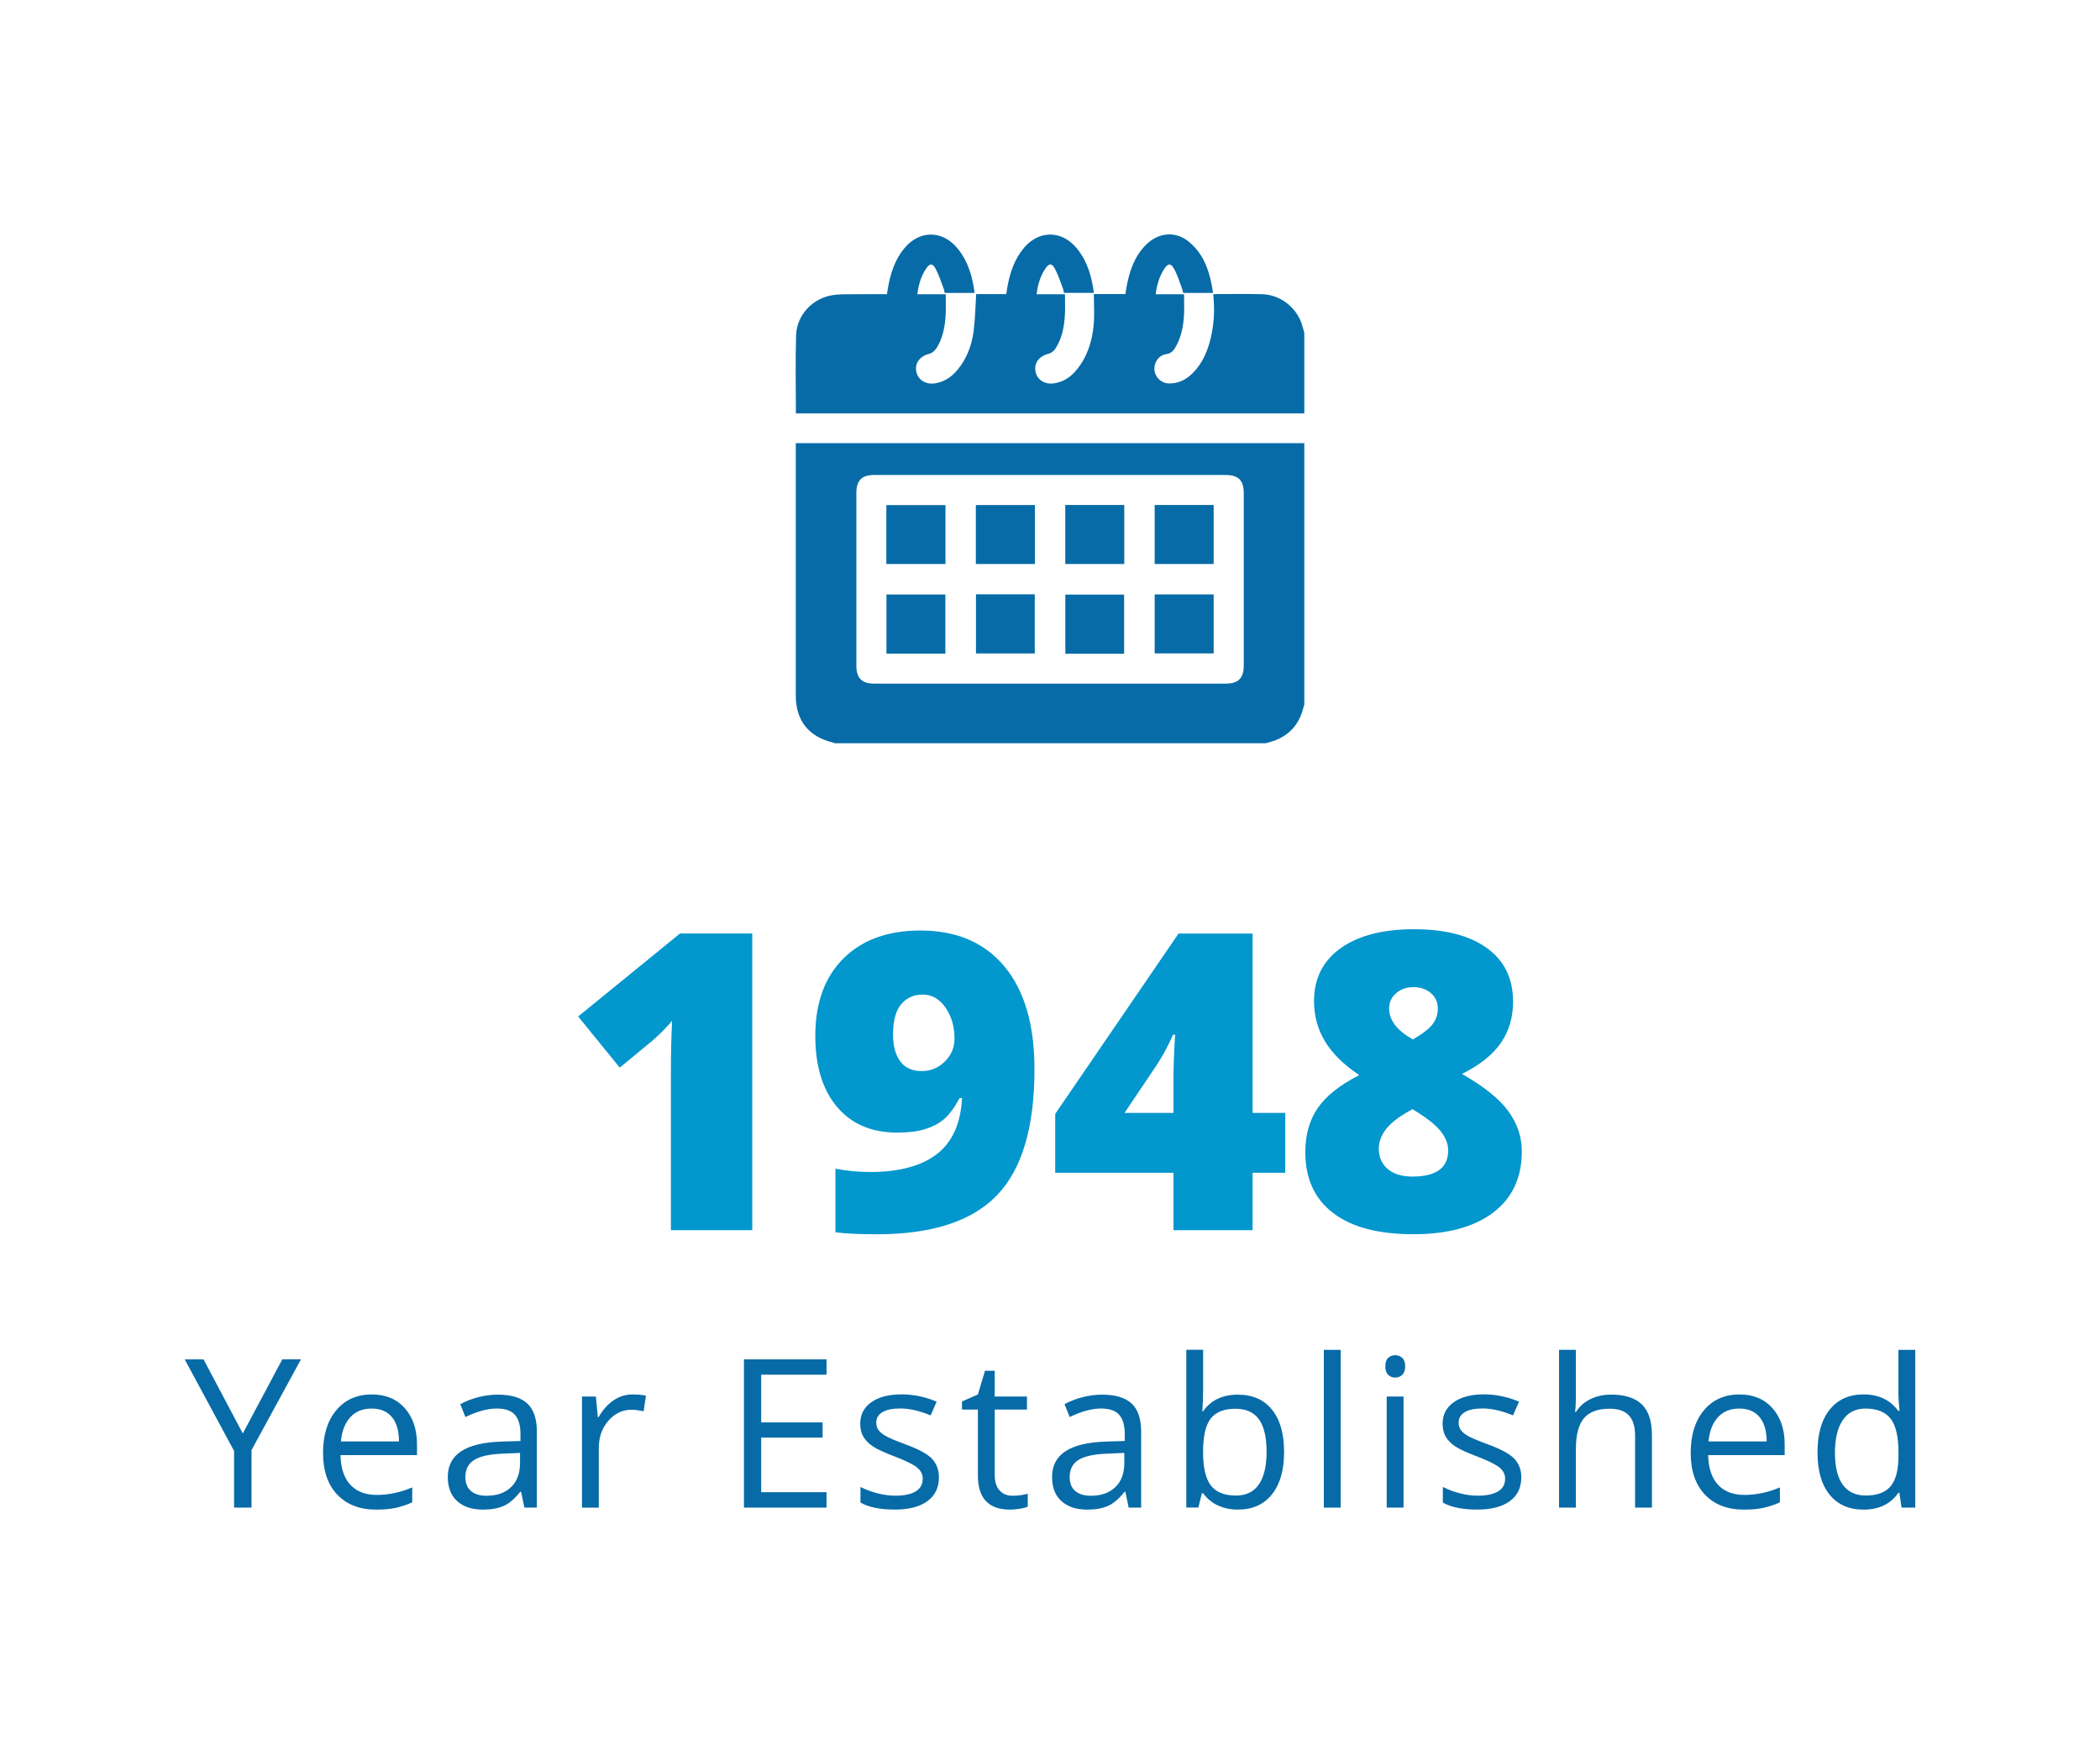 <?xml version="1.0" encoding="UTF-8"?> <!-- Generator: Adobe Illustrator 24.0.2, SVG Export Plug-In . SVG Version: 6.00 Build 0) --> <svg xmlns="http://www.w3.org/2000/svg" xmlns:xlink="http://www.w3.org/1999/xlink" version="1.1" id="Layer_1" x="0px" y="0px" viewBox="0 0 522.67 435.56" style="enable-background:new 0 0 522.67 435.56;" xml:space="preserve"> <style type="text/css"> .st0{fill:#076BA7;} .st1{fill:#0B6CA8;} .st2{fill:#0297CD;} </style> <g> <path class="st0" d="M2812.94,428.05c0-3.85,0-9.71,0-13.56c0-3.26,0.94-6.14,4.7-6.2c3.76-0.07,4.86,2.71,4.87,6.02 c0.01,8.18-0.05,16.36,0.04,24.54c0.05,4-1.72,6.33-5.72,6.38c-8.66,0.12-17.33,0.12-25.99-0.04c-3.07-0.06-5.43-1.48-5.27-5.11 c0.17-3.72,2.73-4.45,5.79-4.46c3.89-0.01,8.44,0.04,13.77,0.04c-1.76-2.38-3.25-3.85-4.37-4.99 c-6.32-6.41-12.71-12.74-19.07-19.11c-2.49-2.49-4.59-5.4-1.23-8.37c3.01-2.65,5.97-1.15,8.55,1.5c6.06,6.2,12.23,12.3,18.38,18.41 c1.24,1.23,2.59,2.34,3.89,3.5C2812.35,427.65,2812.94,428.05,2812.94,428.05z"></path> <path class="st0" d="M2729.57,435.87c3.85,0,9.71,0,13.56,0c3.26,0,6.14,0.94,6.2,4.7c0.07,3.76-2.71,4.86-6.02,4.87 c-8.18,0.01-16.36-0.05-24.54,0.04c-4,0.05-6.33-1.72-6.38-5.72c-0.12-8.66-0.12-17.33,0.04-25.99c0.06-3.07,1.48-5.43,5.11-5.27 c3.72,0.17,4.45,2.73,4.46,5.79c0.01,3.89-0.04,8.44-0.04,13.77c2.38-1.76,3.85-3.25,4.99-4.37c6.41-6.32,12.74-12.71,19.11-19.07 c2.49-2.49,5.4-4.59,8.37-1.23c2.65,3.01,1.15,5.97-1.5,8.55c-6.2,6.06-12.3,12.23-18.41,18.38c-1.23,1.24-2.34,2.59-3.5,3.89 C2729.97,435.29,2729.57,435.87,2729.57,435.87z"></path> <path class="st0" d="M2805.28,347.74c-3.85,0-9.71,0-13.56,0c-3.26,0-6.14-0.94-6.2-4.7c-0.07-3.76,2.71-4.86,6.02-4.87 c8.18-0.01,16.36,0.05,24.54-0.04c4-0.05,6.33,1.72,6.38,5.72c0.12,8.66,0.12,17.33-0.04,25.99c-0.06,3.07-1.48,5.43-5.11,5.27 c-3.72-0.17-4.45-2.73-4.46-5.79c-0.01-3.89,0.04-8.44,0.04-13.77c-2.38,1.76-3.85,3.25-4.99,4.37 c-6.41,6.32-12.74,12.71-19.11,19.07c-2.49,2.49-5.4,4.59-8.37,1.23c-2.65-3.01-1.15-5.97,1.5-8.55 c6.2-6.06,12.3-12.23,18.41-18.38c1.23-1.24,2.34-2.59,3.5-3.89C2804.88,348.32,2805.28,347.74,2805.28,347.74z"></path> <path class="st0" d="M2721.91,355.56c0,3.85,0,9.71,0,13.56c0,3.26-0.94,6.14-4.7,6.2c-3.76,0.07-4.86-2.71-4.87-6.02 c-0.01-8.18,0.05-16.36-0.04-24.54c-0.05-4,1.72-6.33,5.72-6.38c8.66-0.12,17.33-0.12,25.99,0.04c3.06,0.06,5.43,1.48,5.27,5.11 c-0.17,3.72-2.73,4.45-5.79,4.46c-3.89,0.01-8.44-0.04-13.77-0.04c1.76,2.38,3.25,3.85,4.37,4.99 c6.32,6.41,12.71,12.74,19.07,19.11c2.49,2.49,4.59,5.4,1.23,8.37c-3.01,2.65-5.97,1.15-8.55-1.5c-6.06-6.2-12.23-12.3-18.38-18.41 c-1.24-1.23-2.59-2.34-3.89-3.5C2722.5,355.95,2721.91,355.56,2721.91,355.56z"></path> </g> <g> <path class="st1" d="M2175.3,440.3c0.22-0.92,0.39-1.85,0.66-2.75c2.49-8.42,7.79-13.82,16.63-15.37c0.25-0.04,0.51-0.08,1.12-0.18 c-3.52-0.66-6.18-2.15-8.09-4.82c-1.93-2.7-2.63-5.7-2.03-8.99c1.05-5.81,6.17-9.78,12.29-9.52c5.55,0.24,10.3,4.86,10.85,10.59 c0.45,4.67-2.12,11.12-10.01,12.71c1.36,0.3,2.73,0.53,4.05,0.92c8.02,2.41,13.74,9.98,13.81,18.22c0.02,2.66-1.57,4.34-4.25,4.34 c-10.58,0.02-21.16,0-31.73,0.02c-1.57,0-2.63-0.67-3.29-2.06C2175.3,442.38,2175.3,441.34,2175.3,440.3z"></path> <path class="st1" d="M2203.91,312.33c1.67,1.47,3.37,2.91,5,4.43c1.42,1.33,2.77,2.74,4.14,4.13c1.87,1.89,2.01,4.23,0.38,5.88 c-1.63,1.65-3.94,1.52-5.88-0.33c-0.18-0.17-0.38-0.34-0.7-0.64c-0.04,0.51-0.09,0.87-0.09,1.23c-0.01,4.03,0,8.06-0.01,12.09 c0,2.64-1.58,4.41-3.9,4.41c-2.32,0-3.9-1.78-3.9-4.41c-0.01-4.37,0-8.73,0-13.37c-0.54,0.48-0.89,0.82-1.26,1.14 c-1.67,1.42-3.93,1.37-5.41-0.12c-1.47-1.49-1.56-3.83-0.05-5.4c2.61-2.71,5.3-5.36,7.99-7.99c0.44-0.44,1.06-0.7,1.59-1.05 C2202.52,312.33,2203.22,312.33,2203.91,312.33z"></path> <path class="st1" d="M2242.93,312.33c1.61,1.41,3.26,2.79,4.82,4.25c1.49,1.39,2.9,2.86,4.33,4.31c1.87,1.89,2.01,4.23,0.38,5.88 c-1.63,1.65-3.94,1.52-5.88-0.33c-0.18-0.17-0.38-0.34-0.7-0.64c-0.04,0.51-0.09,0.87-0.09,1.23c-0.01,4.03,0,8.06-0.01,12.09 c-0.01,2.64-1.58,4.41-3.9,4.42c-2.32,0-3.9-1.78-3.9-4.41c-0.01-4.37,0-8.73,0-13.37c-0.54,0.48-0.89,0.82-1.26,1.14 c-1.67,1.42-3.93,1.37-5.41-0.12c-1.47-1.49-1.56-3.83-0.05-5.4c2.61-2.71,5.3-5.36,7.99-7.99c0.44-0.44,1.06-0.7,1.59-1.05 C2241.54,312.33,2242.23,312.33,2242.93,312.33z"></path> <path class="st1" d="M2281.94,312.33c1.61,1.41,3.26,2.79,4.82,4.25c1.49,1.39,2.9,2.86,4.33,4.31c1.87,1.89,2.01,4.23,0.38,5.88 c-1.63,1.65-3.94,1.52-5.88-0.33c-0.18-0.17-0.38-0.34-0.7-0.64c-0.04,0.51-0.09,0.87-0.09,1.23c-0.01,4.03,0,8.06-0.01,12.09 c-0.01,2.64-1.58,4.41-3.9,4.42c-2.32,0-3.9-1.78-3.9-4.41c-0.01-4.37,0-8.73,0-13.37c-0.54,0.48-0.89,0.82-1.26,1.14 c-1.67,1.42-3.93,1.37-5.41-0.12c-1.47-1.49-1.56-3.83-0.05-5.4c2.61-2.71,5.3-5.36,7.99-7.99c0.44-0.44,1.06-0.7,1.59-1.05 C2280.55,312.33,2281.25,312.33,2281.94,312.33z"></path> <path class="st1" d="M2260.03,375.22c-8.27-1.69-10.86-8.29-10.27-13.01c0.79-6.21,5.86-10.52,12.11-10.36 c5.78,0.15,10.66,4.79,11.19,10.66c0.55,6.08-3.61,11.35-10.2,12.65c1.21,0.24,2.18,0.4,3.14,0.63c7.49,1.78,13.46,8.33,14.6,15.91 c0.13,0.88-0.34,1.09-0.93,1.42c-6.98,3.95-10.54,9.93-10.44,17.98c0.03,2.77,0.83,5.38,2.06,7.85c0.19,0.38,0.38,0.76,0.47,0.95 c-2.26,2.56-4.42,5-6.47,7.32c-2.05-2.32-4.21-4.77-6.41-7.26c7.2-12.07-1.06-28.28-16.55-29.17c0.88-4.27,2.96-7.79,6.18-10.66 C2251.72,377.26,2255.52,375.74,2260.03,375.22z"></path> <path class="st1" d="M2224.94,419.9c-2.25,2.55-4.42,5-6.46,7.31c-2.05-2.32-4.21-4.77-6.25-7.08c0.7-2.33,1.7-4.68,2.08-7.11 c1.25-8.15-2.81-16.01-10.11-19.83c-0.98-0.51-1.1-1.02-0.9-2.02c1.66-8.3,7.79-14.29,16.14-15.71c0.42-0.07,0.84-0.16,1.53-0.3 c-3.33-0.6-5.91-2.02-7.83-4.52c-1.94-2.52-2.79-5.39-2.36-8.53c0.83-6.09,5.76-10.34,11.79-10.27 c5.91,0.06,10.78,4.53,11.47,10.51c0.69,6.04-3.24,11.09-10.24,12.88c5.43,0.61,9.85,2.76,13.3,6.74c2.2,2.53,3.67,5.43,4.34,8.83 c-7.3,0.53-13,3.71-16.57,10.1C2221.31,407.26,2221.6,413.73,2224.94,419.9z"></path> <path class="st1" d="M2290.56,421.94c1.66,0.45,3.54,0.81,5.31,1.48c7.42,2.82,12.51,10.01,12.6,17.64c0.03,2.73-1.56,4.4-4.32,4.4 c-10.23,0.02-20.45,0.02-30.68,0c-2.73-0.01-4.3-1.69-4.27-4.45c0.12-9.09,7.17-17.24,16.16-18.68c0.55-0.09,1.1-0.19,1.96-0.35 c-3.37-0.61-5.95-2.02-7.87-4.52c-1.94-2.52-2.79-5.39-2.36-8.53c0.83-6.15,5.8-10.38,11.91-10.27c5.83,0.1,10.68,4.56,11.34,10.49 C2300.87,413.79,2298.34,420.36,2290.56,421.94z"></path> <path class="st1" d="M2240.51,421.99c-6.67-1.31-10.84-6.6-10.29-12.68c0.55-6.05,5.64-10.68,11.73-10.65 c6.03,0.02,11.04,4.63,11.6,10.65c0.56,6.07-3.62,11.38-10.22,12.67c1.27,0.25,2.29,0.41,3.28,0.65 c8.44,2.04,14.72,9.92,14.77,18.53c0.01,2.58-1.57,4.3-4.16,4.3c-10.23,0.03-20.46,0.03-30.69,0c-2.58-0.01-4.17-1.72-4.16-4.3 c0.05-9.14,7.12-17.37,16.17-18.82C2239.1,422.25,2239.65,422.14,2240.51,421.99z"></path> </g> <g> <path class="st0" d="M314.99,184.96c-35.76,0-71.52,0-107.29,0c-0.11-0.06-0.21-0.14-0.33-0.17c-6.11-1.45-9.31-5.47-9.31-11.73 c0-20.43,0-40.86,0-61.3c0-0.47,0-0.95,0-1.48c42.31,0,84.44,0,126.57,0c0,21.68,0,43.35,0,65.03c-0.09,0.31-0.19,0.62-0.27,0.94 c-1.01,3.96-3.41,6.68-7.25,8.09C316.42,184.6,315.7,184.76,314.99,184.96z M261.31,118.19c-14.58,0-29.17,0-43.75,0 c-3.06,0-4.42,1.37-4.42,4.46c0,14.34,0,28.68,0,43.02c0,3.08,1.37,4.45,4.43,4.45c29.17,0,58.33,0,87.5,0 c3.15,0,4.49-1.35,4.49-4.52c0-14.3,0-28.59,0-42.89c0-3.17-1.34-4.51-4.49-4.51C290.48,118.19,275.89,118.19,261.31,118.19z"></path> <path class="st0" d="M324.63,82.84c0,6.68,0,13.35,0,20.03c-42.17,0-84.33,0-126.54,0c0-6.6-0.15-13.03,0.05-19.44 c0.16-5.02,4.08-9.2,9.07-9.98c1.94-0.3,3.94-0.21,5.91-0.23c2.54-0.03,5.09-0.01,7.63-0.01c0.11-0.7,0.2-1.27,0.3-1.83 c0.63-3.49,1.72-6.79,4.01-9.57c3.77-4.58,9.49-4.58,13.26,0c2.63,3.2,3.71,7,4.25,11.08c-2.52,0-4.96,0-7.45,0 c-0.08-0.38-0.12-0.71-0.23-1.01c-0.65-1.68-1.18-3.42-2.02-4.99c-0.78-1.45-1.48-1.38-2.41,0.02c-1.25,1.88-1.85,3.98-2.15,6.32 c2.31,0,4.53,0,7.07,0c0,1.78,0.08,3.46-0.02,5.12c-0.16,2.9-0.68,5.74-2.25,8.25c-0.38,0.6-1.06,1.24-1.71,1.4 c-2.35,0.57-3.74,2.26-3.36,4.38c0.37,2.11,2.31,3.38,4.65,3.02c2.27-0.35,4.06-1.52,5.52-3.24c2.36-2.79,3.63-6.1,4.1-9.65 c0.4-3.03,0.44-6.11,0.65-9.32c2.34,0,4.92,0,7.48,0c0.11-0.7,0.2-1.27,0.3-1.83c0.64-3.53,1.75-6.87,4.1-9.66 c3.74-4.45,9.38-4.44,13.1,0.02c2.68,3.21,3.77,7.05,4.32,11.16c-2.52,0-4.97,0-7.45,0c-0.08-0.38-0.11-0.72-0.23-1.02 c-0.65-1.68-1.18-3.42-2.03-4.99c-0.76-1.42-1.44-1.37-2.34-0.06c-1.31,1.89-1.9,4.04-2.22,6.42c2.33,0,4.54,0,7.07,0 c0,1.78,0.08,3.46-0.02,5.13c-0.17,2.94-0.69,5.82-2.33,8.35c-0.36,0.56-1.02,1.15-1.65,1.29c-2.29,0.55-3.67,2.18-3.37,4.27 c0.3,2.12,2.21,3.45,4.55,3.14c2.32-0.31,4.16-1.5,5.63-3.27c2.75-3.28,3.96-7.2,4.34-11.36c0.22-2.47,0.04-4.98,0.04-7.61 c2.71,0,5.28,0,7.85,0c0.11-0.7,0.19-1.27,0.3-1.84c0.71-3.82,1.91-7.43,4.7-10.29c3.15-3.23,7.46-3.63,10.79-0.89 c3.98,3.26,5.29,7.84,6.04,12.74c-2.56,0-4.98,0-7.45,0c-0.09-0.35-0.13-0.68-0.25-0.98c-0.61-1.61-1.1-3.28-1.89-4.79 c-0.92-1.74-1.63-1.7-2.67-0.06c-1.16,1.84-1.74,3.87-2.03,6.17c2.32,0,4.56,0,7.06,0c0,1.87,0.09,3.6-0.02,5.31 c-0.17,2.77-0.71,5.47-2.14,7.91c-0.51,0.87-1.1,1.5-2.25,1.67c-1.9,0.27-3.13,2.07-2.95,3.96c0.17,1.87,1.73,3.33,3.66,3.34 c2.26,0.02,4.15-0.91,5.75-2.47c2.57-2.51,3.87-5.69,4.65-9.11c0.79-3.47,0.96-6.99,0.55-10.57c0.23-0.04,0.38-0.09,0.54-0.09 c3.87,0,7.75-0.07,11.62,0.03c4.35,0.11,8.29,3.04,9.8,7.14C324.18,81.17,324.39,82.01,324.63,82.84z"></path> <path class="st0" d="M220.6,140.35c0-4.89,0-9.74,0-14.66c4.91,0,9.78,0,14.72,0c0,4.87,0,9.71,0,14.66 C230.48,140.35,225.61,140.35,220.6,140.35z"></path> <path class="st0" d="M257.58,125.68c0,4.91,0,9.75,0,14.68c-4.88,0-9.75,0-14.7,0c0-4.87,0-9.74,0-14.68 C247.76,125.68,252.6,125.68,257.58,125.68z"></path> <path class="st0" d="M265.14,125.67c4.93,0,9.77,0,14.68,0c0,4.9,0,9.74,0,14.68c-4.85,0-9.72,0-14.68,0 C265.14,135.51,265.14,130.64,265.14,125.67z"></path> <path class="st0" d="M287.39,125.67c4.93,0,9.77,0,14.68,0c0,4.9,0,9.74,0,14.68c-4.85,0-9.72,0-14.68,0 C287.39,135.51,287.39,130.64,287.39,125.67z"></path> <path class="st0" d="M235.29,162.65c-4.91,0-9.75,0-14.66,0c0-4.92,0-9.79,0-14.72c4.89,0,9.73,0,14.66,0 C235.29,152.79,235.29,157.66,235.29,162.65z"></path> <path class="st0" d="M242.91,147.89c4.92,0,9.73,0,14.63,0c0,4.9,0,9.77,0,14.72c-4.85,0-9.72,0-14.63,0 C242.91,157.7,242.91,152.8,242.91,147.89z"></path> <path class="st0" d="M279.78,162.68c-4.92,0-9.73,0-14.63,0c0-4.9,0-9.77,0-14.72c4.85,0,9.72,0,14.63,0 C279.78,152.87,279.78,157.77,279.78,162.68z"></path> <path class="st0" d="M287.39,147.92c4.93,0,9.78,0,14.68,0c0,4.9,0,9.74,0,14.68c-4.85,0-9.72,0-14.68,0 C287.39,157.76,287.39,152.89,287.39,147.92z"></path> </g> <g> <path class="st2" d="M187.23,306.13h-20.25v-39.09c0-4.75,0.1-9.09,0.3-13.03c-1.25,1.51-2.79,3.1-4.65,4.75l-8.38,6.92 l-10.35-12.73l25.35-20.65h17.98V306.13z"></path> <path class="st2" d="M257.47,266.09c0,14.44-3.11,24.9-9.34,31.36c-6.23,6.46-16.19,9.7-29.9,9.7c-4.51,0-7.95-0.17-10.3-0.5 v-15.81c2.9,0.54,5.79,0.81,8.69,0.81c7.14,0,12.64-1.47,16.51-4.42c3.87-2.95,5.98-7.6,6.31-13.96h-0.61 c-1.31,2.42-2.61,4.17-3.89,5.25c-1.28,1.08-2.85,1.9-4.7,2.47c-1.85,0.57-4.16,0.86-6.92,0.86c-6.4,0-11.4-2.14-15-6.41 c-3.6-4.27-5.4-10.17-5.4-17.67c0-8.18,2.33-14.59,6.99-19.24c4.66-4.65,11.05-6.97,19.16-6.97c9.02,0,16.01,3,20.96,8.99 C255,246.53,257.47,255.05,257.47,266.09z M229.65,247.5c-2.19,0-3.96,0.79-5.33,2.37c-1.36,1.58-2.05,4.12-2.05,7.63 c0,2.76,0.59,4.96,1.77,6.59c1.18,1.63,2.98,2.45,5.4,2.45c2.19,0,4.09-0.79,5.71-2.37c1.62-1.58,2.42-3.48,2.42-5.71 c0-3-0.75-5.57-2.25-7.73C233.83,248.58,231.94,247.5,229.65,247.5z"></path> <path class="st2" d="M319.89,291.84h-8.13v14.29h-19.69v-14.29h-29.44V277.2l30.7-44.89h18.43v44.64h8.13V291.84z M292.06,276.94 v-8.58c0-1.62,0.06-3.8,0.18-6.54c0.12-2.74,0.21-4.18,0.28-4.32h-0.56c-1.15,2.59-2.44,5.02-3.89,7.27l-8.18,12.17H292.06z"></path> <path class="st2" d="M351.95,231.24c7.78,0,13.83,1.57,18.15,4.7c4.33,3.13,6.49,7.57,6.49,13.33c0,3.91-1.02,7.33-3.05,10.28 c-2.04,2.95-5.26,5.51-9.67,7.7c5.45,3.1,9.3,6.19,11.54,9.27c2.24,3.08,3.36,6.41,3.36,9.97c0,6.56-2.37,11.65-7.12,15.25 c-4.75,3.6-11.38,5.4-19.9,5.4c-8.69,0-15.33-1.76-19.95-5.28c-4.61-3.52-6.92-8.58-6.92-15.17c0-4.27,1.03-7.92,3.08-10.93 c2.05-3.01,5.5-5.75,10.35-8.21c-3.91-2.63-6.76-5.44-8.56-8.46c-1.8-3.01-2.7-6.32-2.7-9.92c0-5.66,2.2-10.06,6.62-13.21 C338.08,232.82,344.18,231.24,351.95,231.24z M343.17,285.88c0,2.09,0.74,3.76,2.22,5.02c1.48,1.26,3.53,1.89,6.16,1.89 c5.92,0,8.89-2.17,8.89-6.51c0-1.65-0.65-3.27-1.94-4.87c-1.3-1.6-3.61-3.39-6.94-5.38c-3,1.58-5.14,3.17-6.44,4.77 C343.81,282.41,343.17,284.1,343.17,285.88z M351.85,245.64c-1.72,0-3.17,0.5-4.34,1.49c-1.18,0.99-1.77,2.28-1.77,3.86 c0,2.9,1.97,5.45,5.91,7.68c2.39-1.38,4.02-2.64,4.9-3.79c0.88-1.14,1.31-2.44,1.31-3.89c0-1.62-0.59-2.91-1.77-3.89 C354.91,246.12,353.5,245.64,351.85,245.64z"></path> </g> <g> <path class="st2" d="M2111.36,566.66h-20.25v-39.09c0-4.75,0.1-9.09,0.3-13.03c-1.25,1.51-2.79,3.1-4.65,4.75l-8.38,6.92 l-10.35-12.73l25.35-20.65h17.98V566.66z"></path> <path class="st2" d="M2149.54,551.56l0.71,1.16c-3.27,12.83-6.23,22.27-8.89,28.33h-14.09c0.98-4.65,1.96-9.86,2.95-15.63 c0.99-5.77,1.67-10.39,2.04-13.86H2149.54z"></path> <path class="st2" d="M2189.89,518.28c4.24,0,8.07,0.98,11.49,2.95c3.42,1.97,6.08,4.76,7.98,8.36c1.9,3.6,2.85,7.76,2.85,12.47 c0,8.25-2.48,14.58-7.45,18.99c-4.97,4.41-12.48,6.62-22.55,6.62c-8.62,0-15.65-1.33-21.11-3.99v-16.36 c2.93,1.35,6.24,2.46,9.92,3.33c3.69,0.88,6.86,1.31,9.52,1.31c3.7,0,6.55-0.78,8.53-2.35c1.99-1.57,2.98-3.88,2.98-6.94 c0-2.83-1.01-5.03-3.03-6.62c-2.02-1.58-5.08-2.37-9.19-2.37c-3.13,0-6.51,0.59-10.15,1.77l-7.32-3.64l2.78-38.98h42.12v16.61 h-25.15l-0.91,9.75c2.63-0.5,4.49-0.78,5.6-0.83S2188.95,518.28,2189.89,518.28z"></path> <path class="st2" d="M2273.92,529.85c0,13.06-2.19,22.63-6.56,28.71c-4.38,6.08-11.08,9.11-20.1,9.11 c-8.82,0-15.47-3.17-19.95-9.52c-4.48-6.35-6.72-15.78-6.72-28.3c0-13.13,2.19-22.76,6.56-28.88c4.38-6.13,11.08-9.19,20.1-9.19 c8.79,0,15.43,3.19,19.92,9.57C2271.67,507.72,2273.92,517.22,2273.92,529.85z M2240.44,529.85c0,8.35,0.52,14.09,1.57,17.22 c1.04,3.13,2.79,4.7,5.25,4.7c2.49,0,4.25-1.62,5.28-4.85c1.03-3.23,1.54-8.92,1.54-17.07c0-8.18-0.52-13.91-1.57-17.19 c-1.04-3.28-2.79-4.92-5.25-4.92c-2.46,0-4.21,1.58-5.25,4.75C2240.96,515.64,2240.44,521.43,2240.44,529.85z"></path> <path class="st2" d="M2334.51,529.85c0,13.06-2.19,22.63-6.56,28.71c-4.38,6.08-11.08,9.11-20.1,9.11 c-8.82,0-15.47-3.17-19.95-9.52c-4.48-6.35-6.72-15.78-6.72-28.3c0-13.13,2.19-22.76,6.57-28.88c4.38-6.13,11.08-9.19,20.1-9.19 c8.79,0,15.43,3.19,19.92,9.57C2332.27,507.72,2334.51,517.22,2334.51,529.85z M2301.03,529.85c0,8.35,0.52,14.09,1.57,17.22 c1.04,3.13,2.79,4.7,5.25,4.7c2.49,0,4.25-1.62,5.28-4.85c1.03-3.23,1.54-8.92,1.54-17.07c0-8.18-0.52-13.91-1.57-17.19 c-1.04-3.28-2.79-4.92-5.25-4.92c-2.46,0-4.21,1.58-5.25,4.75C2301.56,515.64,2301.03,521.43,2301.03,529.85z"></path> <path class="st2" d="M2360.57,536.97h-18.79v-13.53h18.79V504.9h13.58v18.53h18.79v13.53h-18.79v18.23h-13.58V536.97z"></path> </g> <g> <path class="st2" d="M2652.9,564.1h-9.52v16.74h-23.07V564.1h-34.48v-17.15l35.96-52.58h21.59v52.29h9.52V564.1z M2620.31,546.65 V536.6c0-1.89,0.07-4.45,0.21-7.66c0.14-3.21,0.25-4.9,0.33-5.06h-0.65c-1.34,3.04-2.86,5.88-4.55,8.52l-9.58,14.25H2620.31z"></path> </g> <g> <path class="st0" d="M60.43,356.72l9.84-18.45h4.64L62.6,360.86v14.31h-4.34v-14.1l-12.29-22.79h4.69L60.43,356.72z"></path> <path class="st0" d="M93.62,375.67c-4.09,0-7.31-1.25-9.68-3.73c-2.36-2.49-3.54-5.95-3.54-10.37c0-4.46,1.1-8,3.29-10.62 c2.19-2.62,5.14-3.94,8.84-3.94c3.47,0,6.21,1.14,8.23,3.42c2.02,2.28,3.03,5.29,3.03,9.02v2.65H84.74 c0.08,3.25,0.9,5.71,2.46,7.39c1.56,1.68,3.75,2.52,6.57,2.52c2.98,0,5.92-0.62,8.83-1.87v3.73c-1.48,0.64-2.88,1.1-4.2,1.38 C97.08,375.53,95.49,375.67,93.62,375.67z M92.49,350.52c-2.22,0-3.99,0.72-5.31,2.17c-1.32,1.45-2.1,3.45-2.33,6.01H99.3 c0-2.64-0.59-4.66-1.77-6.07C96.36,351.22,94.67,350.52,92.49,350.52z"></path> <path class="st0" d="M130.52,375.17l-0.83-3.94h-0.2c-1.38,1.73-2.75,2.91-4.13,3.52c-1.37,0.61-3.08,0.92-5.13,0.92 c-2.74,0-4.89-0.71-6.45-2.12c-1.56-1.41-2.33-3.42-2.33-6.03c0-5.58,4.47-8.51,13.4-8.78l4.69-0.15v-1.72 c0-2.17-0.47-3.77-1.4-4.81c-0.93-1.03-2.43-1.55-4.48-1.55c-2.3,0-4.91,0.71-7.82,2.12l-1.29-3.2c1.36-0.74,2.85-1.32,4.48-1.74 c1.62-0.42,3.25-0.63,4.88-0.63c3.3,0,5.74,0.73,7.33,2.2c1.59,1.46,2.38,3.81,2.38,7.04v18.87H130.52z M121.06,372.22 c2.61,0,4.66-0.71,6.14-2.15c1.49-1.43,2.23-3.43,2.23-6.01v-2.5l-4.19,0.18c-3.33,0.12-5.73,0.64-7.2,1.55 c-1.47,0.92-2.21,2.34-2.21,4.28c0,1.51,0.46,2.67,1.38,3.46C118.13,371.82,119.41,372.22,121.06,372.22z"></path> <path class="st0" d="M157.46,347.01c1.23,0,2.33,0.1,3.31,0.3l-0.58,3.89c-1.14-0.25-2.15-0.38-3.03-0.38 c-2.24,0-4.15,0.91-5.74,2.73c-1.59,1.82-2.38,4.08-2.38,6.79v14.84h-4.19v-27.65h3.46l0.48,5.12h0.2c1.03-1.8,2.26-3.19,3.71-4.16 C154.13,347.5,155.72,347.01,157.46,347.01z"></path> <path class="st0" d="M205.72,375.17h-20.56v-36.89h20.56v3.81h-16.27v11.88h15.29v3.78h-15.29v13.58h16.27V375.17z"></path> <path class="st0" d="M233.69,367.62c0,2.57-0.96,4.56-2.88,5.95c-1.92,1.4-4.61,2.09-8.07,2.09c-3.67,0-6.53-0.58-8.58-1.74v-3.89 c1.33,0.67,2.75,1.2,4.28,1.59c1.52,0.39,2.99,0.58,4.4,0.58c2.19,0,3.87-0.35,5.05-1.05c1.18-0.7,1.77-1.76,1.77-3.19 c0-1.08-0.47-2-1.4-2.76s-2.75-1.67-5.46-2.71c-2.57-0.96-4.4-1.8-5.49-2.51c-1.08-0.71-1.89-1.53-2.42-2.44 c-0.53-0.91-0.79-1.99-0.79-3.25c0-2.25,0.92-4.03,2.75-5.34c1.83-1.3,4.35-1.96,7.54-1.96c2.98,0,5.89,0.61,8.73,1.82l-1.49,3.41 c-2.78-1.14-5.29-1.72-7.54-1.72c-1.99,0-3.48,0.31-4.49,0.93c-1.01,0.62-1.51,1.48-1.51,2.57c0,0.74,0.19,1.37,0.57,1.89 s0.99,1.02,1.83,1.49c0.84,0.47,2.46,1.15,4.84,2.04c3.28,1.19,5.5,2.4,6.65,3.61C233.11,364.27,233.69,365.79,233.69,367.62z"></path> <path class="st0" d="M252.02,372.22c0.74,0,1.45-0.05,2.14-0.16c0.69-0.11,1.24-0.22,1.64-0.34v3.2c-0.45,0.22-1.12,0.4-2.01,0.54 c-0.88,0.14-1.68,0.21-2.38,0.21c-5.35,0-8.02-2.82-8.02-8.45v-16.45h-3.96v-2.02l3.96-1.74l1.77-5.9h2.42v6.41h8.02v3.25h-8.02 v16.27c0,1.67,0.4,2.94,1.19,3.84S250.64,372.22,252.02,372.22z"></path> <path class="st0" d="M280.92,375.17l-0.83-3.94h-0.2c-1.38,1.73-2.75,2.91-4.13,3.52c-1.37,0.61-3.08,0.92-5.13,0.92 c-2.74,0-4.89-0.71-6.45-2.12c-1.56-1.41-2.33-3.42-2.33-6.03c0-5.58,4.47-8.51,13.4-8.78l4.69-0.15v-1.72 c0-2.17-0.47-3.77-1.4-4.81s-2.43-1.55-4.48-1.55c-2.3,0-4.91,0.71-7.82,2.12l-1.29-3.2c1.36-0.74,2.85-1.32,4.48-1.74 c1.62-0.42,3.25-0.63,4.88-0.63c3.3,0,5.74,0.73,7.33,2.2c1.59,1.46,2.38,3.81,2.38,7.04v18.87H280.92z M271.46,372.22 c2.61,0,4.66-0.71,6.14-2.15c1.49-1.43,2.23-3.43,2.23-6.01v-2.5l-4.19,0.18c-3.33,0.12-5.73,0.64-7.2,1.55 c-1.47,0.92-2.21,2.34-2.21,4.28c0,1.51,0.46,2.67,1.38,3.46C268.53,371.82,269.81,372.22,271.46,372.22z"></path> <path class="st0" d="M308.11,347.06c3.63,0,6.46,1.24,8.47,3.72c2.01,2.48,3.02,5.99,3.02,10.53c0,4.54-1.01,8.07-3.04,10.58 c-2.03,2.52-4.84,3.77-8.44,3.77c-1.8,0-3.44-0.33-4.93-1c-1.49-0.66-2.74-1.69-3.75-3.07h-0.3l-0.88,3.56h-3v-39.26h4.19v9.54 c0,2.14-0.07,4.05-0.2,5.75h0.2C301.38,348.44,304.27,347.06,308.11,347.06z M307.5,350.57c-2.86,0-4.92,0.82-6.18,2.46 s-1.89,4.4-1.89,8.29c0,3.89,0.65,6.67,1.94,8.34s3.37,2.51,6.23,2.51c2.57,0,4.49-0.94,5.75-2.81s1.89-4.57,1.89-8.09 c0-3.6-0.63-6.28-1.89-8.05C312.09,351.45,310.14,350.57,307.5,350.57z"></path> <path class="st0" d="M333.68,375.17h-4.19v-39.26h4.19V375.17z"></path> <path class="st0" d="M344.79,340.02c0-0.96,0.24-1.66,0.71-2.11c0.47-0.45,1.06-0.67,1.77-0.67c0.67,0,1.25,0.23,1.74,0.68 c0.49,0.45,0.73,1.15,0.73,2.09s-0.24,1.64-0.73,2.11c-0.49,0.46-1.07,0.69-1.74,0.69c-0.71,0-1.3-0.23-1.77-0.69 C345.02,341.66,344.79,340.96,344.79,340.02z M349.33,375.17h-4.19v-27.65h4.19V375.17z"></path> <path class="st0" d="M378.64,367.62c0,2.57-0.96,4.56-2.88,5.95c-1.92,1.4-4.61,2.09-8.07,2.09c-3.67,0-6.53-0.58-8.58-1.74v-3.89 c1.33,0.67,2.75,1.2,4.28,1.59c1.52,0.39,2.99,0.58,4.4,0.58c2.19,0,3.87-0.35,5.05-1.05c1.18-0.7,1.77-1.76,1.77-3.19 c0-1.08-0.47-2-1.4-2.76s-2.75-1.67-5.46-2.71c-2.57-0.96-4.4-1.8-5.49-2.51c-1.08-0.71-1.89-1.53-2.42-2.44 c-0.53-0.91-0.79-1.99-0.79-3.25c0-2.25,0.92-4.03,2.75-5.34c1.83-1.3,4.35-1.96,7.54-1.96c2.98,0,5.89,0.61,8.73,1.82l-1.49,3.41 c-2.78-1.14-5.29-1.72-7.54-1.72c-1.99,0-3.48,0.31-4.49,0.93c-1.01,0.62-1.51,1.48-1.51,2.57c0,0.74,0.19,1.37,0.57,1.89 s0.99,1.02,1.83,1.49c0.84,0.47,2.46,1.15,4.84,2.04c3.28,1.19,5.5,2.4,6.65,3.61C378.06,364.27,378.64,365.79,378.64,367.62z"></path> <path class="st0" d="M406.96,375.17v-17.89c0-2.25-0.51-3.94-1.54-5.05c-1.03-1.11-2.63-1.67-4.82-1.67 c-2.91,0-5.03,0.79-6.37,2.37c-1.34,1.58-2.01,4.17-2.01,7.77v14.46h-4.19v-39.26h4.19v11.88c0,1.43-0.07,2.62-0.2,3.56h0.25 c0.82-1.33,2-2.38,3.52-3.14c1.52-0.77,3.26-1.15,5.21-1.15c3.38,0,5.92,0.8,7.61,2.41c1.69,1.61,2.54,4.16,2.54,7.66v18.04H406.96 z"></path> <path class="st0" d="M434.02,375.67c-4.09,0-7.31-1.25-9.68-3.73c-2.36-2.49-3.54-5.95-3.54-10.37c0-4.46,1.1-8,3.29-10.62 c2.19-2.62,5.14-3.94,8.84-3.94c3.47,0,6.21,1.14,8.23,3.42c2.02,2.28,3.03,5.29,3.03,9.02v2.65h-19.05 c0.08,3.25,0.9,5.71,2.46,7.39c1.56,1.68,3.75,2.52,6.57,2.52c2.98,0,5.92-0.62,8.83-1.87v3.73c-1.48,0.64-2.88,1.1-4.2,1.38 C437.48,375.53,435.88,375.67,434.02,375.67z M432.88,350.52c-2.22,0-3.99,0.72-5.31,2.17c-1.32,1.45-2.1,3.45-2.33,6.01h14.46 c0-2.64-0.59-4.66-1.77-6.07C436.75,351.22,435.07,350.52,432.88,350.52z"></path> <path class="st0" d="M472.73,371.46h-0.23c-1.94,2.81-4.83,4.21-8.68,4.21c-3.62,0-6.43-1.24-8.44-3.71 c-2.01-2.47-3.02-5.99-3.02-10.55c0-4.56,1.01-8.1,3.03-10.62c2.02-2.52,4.83-3.79,8.43-3.79c3.75,0,6.63,1.36,8.63,4.09h0.33 l-0.18-1.99l-0.1-1.94v-11.25h4.19v39.26h-3.41L472.73,371.46z M464.36,372.16c2.86,0,4.93-0.78,6.22-2.33 c1.29-1.56,1.93-4.07,1.93-7.53v-0.88c0-3.92-0.65-6.72-1.96-8.39c-1.3-1.67-3.39-2.51-6.25-2.51c-2.46,0-4.34,0.96-5.64,2.86 c-1.3,1.91-1.96,4.6-1.96,8.09c0,3.53,0.65,6.2,1.94,8C459.95,371.27,461.85,372.16,464.36,372.16z"></path> </g> <g> <path class="st0" d="M2132.1,635.69h-20.56V598.8h20.56v3.81h-16.27v11.88h15.29v3.78h-15.29v13.58h16.27V635.69z"></path> <path class="st0" d="M2177.48,635.69V617.7c0-2.2-0.47-3.86-1.41-4.96c-0.94-1.1-2.41-1.65-4.39-1.65c-2.61,0-4.53,0.75-5.78,2.25 c-1.25,1.5-1.87,3.8-1.87,6.91v15.44h-4.19V617.7c0-2.2-0.47-3.86-1.41-4.96c-0.94-1.1-2.41-1.65-4.42-1.65 c-2.62,0-4.55,0.79-5.77,2.36c-1.22,1.57-1.83,4.15-1.83,7.73v14.51h-4.19v-27.65h3.41l0.68,3.78h0.2c0.79-1.35,1.91-2.4,3.34-3.15 c1.44-0.76,3.05-1.14,4.83-1.14c4.32,0,7.15,1.56,8.48,4.69h0.2c0.82-1.45,2.02-2.59,3.58-3.43c1.56-0.84,3.35-1.26,5.35-1.26 c3.13,0,5.47,0.8,7.03,2.41c1.56,1.61,2.33,4.18,2.33,7.71v18.04H2177.48z"></path> <path class="st0" d="M2205.75,636.2c-1.8,0-3.44-0.33-4.93-1c-1.49-0.66-2.74-1.69-3.75-3.07h-0.3c0.2,1.61,0.3,3.15,0.3,4.59 v11.38h-4.19v-40.07h3.41l0.58,3.78h0.2c1.08-1.51,2.33-2.61,3.76-3.28c1.43-0.67,3.07-1.01,4.92-1.01c3.67,0,6.5,1.25,8.49,3.76 c1.99,2.51,2.99,6.02,2.99,10.55c0,4.54-1.01,8.07-3.04,10.58C2212.17,634.94,2209.35,636.2,2205.75,636.2z M2205.15,611.09 c-2.83,0-4.87,0.78-6.13,2.35c-1.26,1.56-1.91,4.05-1.94,7.47v0.93c0,3.89,0.65,6.67,1.94,8.34s3.37,2.51,6.23,2.51 c2.39,0,4.26-0.97,5.61-2.9c1.35-1.93,2.03-4.6,2.03-8c0-3.45-0.68-6.09-2.03-7.94C2209.51,612.01,2207.6,611.09,2205.15,611.09z"></path> <path class="st0" d="M2231.32,635.69h-4.19v-39.26h4.19V635.69z"></path> <path class="st0" d="M2266.66,621.84c0,4.51-1.14,8.03-3.41,10.56c-2.27,2.53-5.41,3.8-9.41,3.8c-2.47,0-4.67-0.58-6.59-1.74 c-1.92-1.16-3.4-2.83-4.44-5c-1.04-2.17-1.56-4.71-1.56-7.62c0-4.51,1.13-8.02,3.38-10.53s5.38-3.77,9.39-3.77 c3.87,0,6.94,1.29,9.22,3.86C2265.52,613.97,2266.66,617.45,2266.66,621.84z M2245.59,621.84c0,3.53,0.71,6.22,2.12,8.07 c1.41,1.85,3.49,2.78,6.23,2.78c2.74,0,4.82-0.92,6.25-2.76c1.42-1.84,2.13-4.54,2.13-8.09c0-3.52-0.71-6.19-2.13-8.01 c-1.42-1.82-3.52-2.74-6.3-2.74c-2.74,0-4.81,0.9-6.21,2.7C2246.29,615.59,2245.59,618.27,2245.59,621.84z"></path> <path class="st0" d="M2272.19,608.04h4.49l6.06,15.77c1.33,3.6,2.15,6.2,2.47,7.8h0.2c0.22-0.86,0.68-2.33,1.38-4.4 c0.7-2.08,2.98-8.47,6.85-19.16h4.49l-11.88,31.49c-1.18,3.11-2.55,5.32-4.13,6.62c-1.57,1.3-3.5,1.96-5.79,1.96 c-1.28,0-2.54-0.14-3.78-0.43v-3.36c0.92,0.2,1.96,0.3,3.1,0.3c2.88,0,4.93-1.61,6.16-4.84l1.54-3.94L2272.19,608.04z"></path> <path class="st0" d="M2316.89,636.2c-4.09,0-7.31-1.25-9.68-3.73c-2.36-2.49-3.54-5.95-3.54-10.37c0-4.46,1.1-8,3.29-10.62 c2.19-2.62,5.14-3.94,8.84-3.94c3.46,0,6.21,1.14,8.23,3.42c2.02,2.28,3.03,5.29,3.03,9.02v2.65h-19.05 c0.08,3.25,0.9,5.71,2.46,7.39s3.75,2.52,6.57,2.52c2.98,0,5.92-0.62,8.83-1.87v3.73c-1.48,0.64-2.88,1.1-4.2,1.38 C2320.35,636.06,2318.76,636.2,2316.89,636.2z M2315.76,611.04c-2.22,0-3.99,0.72-5.31,2.17c-1.32,1.45-2.1,3.45-2.33,6.01h14.46 c0-2.64-0.59-4.66-1.77-6.07C2319.63,611.74,2317.94,611.04,2315.76,611.04z"></path> <path class="st0" d="M2348.47,636.2c-4.09,0-7.31-1.25-9.68-3.73c-2.36-2.49-3.54-5.95-3.54-10.37c0-4.46,1.1-8,3.29-10.62 c2.19-2.62,5.14-3.94,8.84-3.94c3.46,0,6.21,1.14,8.23,3.42c2.02,2.28,3.03,5.29,3.03,9.02v2.65h-19.05 c0.08,3.25,0.9,5.71,2.46,7.39s3.75,2.52,6.57,2.52c2.98,0,5.92-0.62,8.83-1.87v3.73c-1.48,0.64-2.88,1.1-4.2,1.38 C2351.93,636.06,2350.33,636.2,2348.47,636.2z M2347.33,611.04c-2.22,0-3.99,0.72-5.31,2.17c-1.32,1.45-2.1,3.45-2.33,6.01h14.46 c0-2.64-0.59-4.66-1.77-6.07C2351.2,611.74,2349.52,611.04,2347.33,611.04z"></path> <path class="st0" d="M2386.2,628.15c0,2.57-0.96,4.56-2.88,5.95c-1.92,1.4-4.61,2.09-8.07,2.09c-3.67,0-6.53-0.58-8.58-1.74v-3.89 c1.33,0.67,2.75,1.2,4.28,1.59c1.52,0.39,2.99,0.58,4.4,0.58c2.19,0,3.87-0.35,5.05-1.05c1.18-0.7,1.77-1.76,1.77-3.19 c0-1.08-0.47-2-1.4-2.76s-2.75-1.67-5.46-2.71c-2.57-0.96-4.4-1.8-5.49-2.51c-1.08-0.71-1.89-1.53-2.42-2.44 c-0.53-0.91-0.79-1.99-0.79-3.25c0-2.25,0.92-4.03,2.75-5.34c1.83-1.3,4.35-1.96,7.54-1.96c2.98,0,5.89,0.61,8.73,1.82l-1.49,3.41 c-2.78-1.14-5.29-1.72-7.54-1.72c-1.99,0-3.48,0.31-4.49,0.93c-1.01,0.62-1.51,1.48-1.51,2.57c0,0.74,0.19,1.37,0.57,1.89 c0.38,0.52,0.99,1.02,1.83,1.49c0.84,0.47,2.46,1.15,4.84,2.04c3.28,1.19,5.5,2.4,6.65,3.61 C2385.62,624.79,2386.2,626.32,2386.2,628.15z"></path> </g> <g> <path class="st0" d="M2705.25,512.85c0,6.09-1.65,10.75-4.96,13.97c-3.31,3.22-8.06,4.83-14.27,4.83h-10.22v-36.89h11.3 c5.74,0,10.19,1.59,13.37,4.77S2705.25,507.15,2705.25,512.85z M2700.71,513.01c0-4.81-1.21-8.44-3.62-10.88 c-2.41-2.44-6-3.66-10.76-3.66h-6.23v29.47h5.22c5.11,0,8.96-1.26,11.53-3.77C2699.43,521.66,2700.71,517.94,2700.71,513.01z"></path> <path class="st0" d="M2715.08,496.5c0-0.96,0.24-1.66,0.71-2.11c0.47-0.45,1.06-0.67,1.77-0.67c0.67,0,1.25,0.23,1.74,0.68 c0.49,0.45,0.73,1.15,0.73,2.09s-0.24,1.64-0.73,2.11c-0.49,0.46-1.07,0.69-1.74,0.69c-0.71,0-1.29-0.23-1.77-0.69 C2715.32,498.15,2715.08,497.45,2715.08,496.5z M2719.62,531.65h-4.19V504h4.19V531.65z"></path> <path class="st0" d="M2737.14,531.65l-10.5-27.65h4.49l5.96,16.4c1.35,3.84,2.14,6.33,2.37,7.47h0.2c0.18-0.89,0.77-2.74,1.75-5.54 c0.98-2.8,3.19-8.91,6.62-18.33h4.49l-10.5,27.65H2737.14z"></path> <path class="st0" d="M2771.24,532.16c-4.09,0-7.31-1.25-9.68-3.73c-2.36-2.49-3.54-5.95-3.54-10.37c0-4.46,1.1-8,3.29-10.62 c2.2-2.62,5.14-3.94,8.84-3.94c3.47,0,6.21,1.14,8.23,3.42c2.02,2.28,3.03,5.29,3.03,9.02v2.65h-19.05 c0.08,3.25,0.9,5.71,2.46,7.39c1.56,1.68,3.75,2.52,6.57,2.52c2.98,0,5.92-0.62,8.83-1.87v3.73c-1.48,0.64-2.88,1.1-4.2,1.38 C2774.7,532.02,2773.11,532.16,2771.24,532.16z M2770.11,507c-2.22,0-3.99,0.72-5.31,2.17c-1.32,1.45-2.1,3.45-2.33,6.01h14.46 c0-2.64-0.59-4.66-1.77-6.07C2773.98,507.7,2772.29,507,2770.11,507z"></path> <path class="st0" d="M2803.75,503.49c1.23,0,2.33,0.1,3.31,0.3l-0.58,3.89c-1.14-0.25-2.15-0.38-3.03-0.38 c-2.24,0-4.15,0.91-5.74,2.73c-1.59,1.82-2.38,4.08-2.38,6.79v14.84h-4.19V504h3.46l0.48,5.12h0.2c1.03-1.8,2.26-3.19,3.71-4.16 C2800.43,503.98,2802.02,503.49,2803.75,503.49z"></path> <path class="st0" d="M2832.66,524.11c0,2.57-0.96,4.56-2.88,5.95c-1.92,1.4-4.61,2.09-8.07,2.09c-3.67,0-6.53-0.58-8.58-1.74v-3.89 c1.33,0.67,2.75,1.2,4.28,1.59c1.52,0.39,2.99,0.58,4.4,0.58c2.19,0,3.87-0.35,5.05-1.05c1.18-0.7,1.77-1.76,1.77-3.19 c0-1.08-0.47-2-1.4-2.76s-2.75-1.67-5.46-2.71c-2.57-0.96-4.4-1.8-5.49-2.51s-1.89-1.53-2.42-2.44c-0.53-0.91-0.79-1.99-0.79-3.25 c0-2.25,0.92-4.03,2.75-5.34c1.83-1.3,4.35-1.96,7.54-1.96c2.98,0,5.89,0.61,8.73,1.82l-1.49,3.41c-2.78-1.14-5.29-1.72-7.54-1.72 c-1.99,0-3.48,0.31-4.49,0.93c-1.01,0.62-1.51,1.48-1.51,2.57c0,0.74,0.19,1.37,0.57,1.89c0.38,0.52,0.99,1.02,1.83,1.49 c0.84,0.47,2.46,1.15,4.84,2.04c3.28,1.19,5.5,2.4,6.65,3.61C2832.08,520.75,2832.66,522.28,2832.66,524.11z"></path> <path class="st0" d="M2841.7,496.5c0-0.96,0.24-1.66,0.71-2.11c0.47-0.45,1.06-0.67,1.77-0.67c0.67,0,1.25,0.23,1.74,0.68 c0.49,0.45,0.73,1.15,0.73,2.09s-0.24,1.64-0.73,2.11c-0.49,0.46-1.07,0.69-1.74,0.69c-0.71,0-1.29-0.23-1.77-0.69 C2841.93,498.15,2841.7,497.45,2841.7,496.5z M2846.24,531.65h-4.19V504h4.19V531.65z"></path> <path class="st0" d="M2870.17,507.25h-7.04v24.4h-4.19v-24.4H2854v-1.89l4.95-1.51v-1.54c0-6.8,2.97-10.19,8.91-10.19 c1.46,0,3.18,0.29,5.15,0.88l-1.08,3.36c-1.62-0.52-3-0.78-4.14-0.78c-1.58,0-2.75,0.53-3.51,1.58c-0.76,1.05-1.14,2.74-1.14,5.06 V504h7.04V507.25z"></path> <path class="st0" d="M2877.45,496.5c0-0.96,0.24-1.66,0.71-2.11s1.06-0.67,1.77-0.67c0.67,0,1.25,0.23,1.74,0.68 c0.49,0.45,0.73,1.15,0.73,2.09s-0.24,1.64-0.73,2.11c-0.49,0.46-1.07,0.69-1.74,0.69c-0.71,0-1.3-0.23-1.77-0.69 C2877.68,498.15,2877.45,497.45,2877.45,496.5z M2881.99,531.65h-4.19V504h4.19V531.65z"></path> <path class="st0" d="M2905.14,532.16c-4.09,0-7.31-1.25-9.68-3.73c-2.36-2.49-3.54-5.95-3.54-10.37c0-4.46,1.1-8,3.29-10.62 c2.2-2.62,5.14-3.94,8.84-3.94c3.47,0,6.21,1.14,8.23,3.42c2.02,2.28,3.03,5.29,3.03,9.02v2.65h-19.05 c0.08,3.25,0.9,5.71,2.46,7.39c1.56,1.68,3.75,2.52,6.57,2.52c2.98,0,5.92-0.62,8.83-1.87v3.73c-1.48,0.64-2.88,1.1-4.2,1.38 C2908.6,532.02,2907,532.16,2905.14,532.16z M2904,507c-2.22,0-3.99,0.72-5.31,2.17c-1.32,1.45-2.1,3.45-2.33,6.01h14.46 c0-2.64-0.59-4.66-1.77-6.07C2907.87,507.7,2906.19,507,2904,507z"></path> <path class="st0" d="M2943.86,527.94h-0.23c-1.93,2.81-4.83,4.21-8.68,4.21c-3.62,0-6.43-1.24-8.44-3.71 c-2.01-2.47-3.02-5.99-3.02-10.55c0-4.56,1.01-8.1,3.03-10.62c2.02-2.52,4.83-3.79,8.43-3.79c3.75,0,6.63,1.36,8.63,4.09h0.33 l-0.18-1.99l-0.1-1.94v-11.25h4.19v39.26h-3.41L2943.86,527.94z M2935.48,528.65c2.86,0,4.93-0.78,6.22-2.33 c1.29-1.56,1.93-4.07,1.93-7.53v-0.88c0-3.92-0.65-6.72-1.96-8.39c-1.3-1.67-3.39-2.51-6.25-2.51c-2.46,0-4.34,0.96-5.64,2.86 c-1.3,1.91-1.96,4.6-1.96,8.09c0,3.53,0.65,6.2,1.94,8C2931.07,527.75,2932.97,528.65,2935.48,528.65z"></path> <path class="st0" d="M2696.63,573.84c0,3.25-1.18,5.78-3.53,7.59c-2.35,1.82-5.55,2.73-9.59,2.73c-4.37,0-7.74-0.56-10.09-1.69 v-4.14c1.51,0.64,3.16,1.14,4.95,1.51s3.55,0.56,5.3,0.56c2.86,0,5.01-0.54,6.46-1.63c1.45-1.08,2.17-2.59,2.17-4.53 c0-1.28-0.26-2.33-0.77-3.14c-0.51-0.82-1.37-1.57-2.57-2.26c-1.2-0.69-3.03-1.47-5.49-2.35c-3.43-1.23-5.88-2.68-7.36-4.37 s-2.21-3.88-2.21-6.59c0-2.84,1.07-5.1,3.2-6.79c2.14-1.68,4.96-2.52,8.48-2.52c3.67,0,7.04,0.67,10.12,2.02l-1.34,3.73 c-3.04-1.28-6-1.92-8.88-1.92c-2.27,0-4.05,0.49-5.32,1.46s-1.92,2.33-1.92,4.06c0,1.28,0.24,2.33,0.71,3.14 c0.47,0.82,1.27,1.56,2.38,2.25c1.12,0.68,2.83,1.43,5.13,2.26c3.87,1.38,6.53,2.86,7.99,4.44S2696.63,571.31,2696.63,573.84z"></path> <path class="st0" d="M2717.81,584.16c-4.09,0-7.31-1.25-9.68-3.73c-2.36-2.49-3.54-5.95-3.54-10.37c0-4.46,1.1-8,3.29-10.62 c2.2-2.62,5.14-3.94,8.84-3.94c3.47,0,6.21,1.14,8.23,3.42c2.02,2.28,3.03,5.29,3.03,9.02v2.65h-19.05 c0.08,3.25,0.9,5.71,2.46,7.39c1.56,1.68,3.75,2.52,6.57,2.52c2.98,0,5.92-0.62,8.83-1.87v3.73c-1.48,0.64-2.88,1.1-4.2,1.38 C2721.27,584.02,2719.67,584.16,2717.81,584.16z M2716.67,559c-2.22,0-3.99,0.72-5.31,2.17c-1.32,1.45-2.1,3.45-2.33,6.01h14.46 c0-2.64-0.59-4.66-1.77-6.07C2720.54,559.7,2718.86,559,2716.67,559z"></path> <path class="st0" d="M2748.75,584.16c-4,0-7.1-1.23-9.3-3.7s-3.29-5.95-3.29-10.46c0-4.63,1.11-8.2,3.34-10.72 c2.23-2.52,5.4-3.79,9.53-3.79c1.33,0,2.66,0.14,3.99,0.43s2.37,0.62,3.13,1.01l-1.29,3.56c-0.92-0.37-1.93-0.68-3.03-0.92 c-1.09-0.24-2.06-0.37-2.9-0.37c-5.62,0-8.43,3.58-8.43,10.75c0,3.4,0.69,6.01,2.06,7.82c1.37,1.82,3.4,2.73,6.09,2.73 c2.3,0,4.67-0.5,7.09-1.49v3.71C2753.89,583.68,2751.56,584.16,2748.75,584.16z"></path> <path class="st0" d="M2773.82,580.7c0.74,0,1.46-0.05,2.14-0.16s1.24-0.22,1.64-0.34v3.2c-0.45,0.22-1.12,0.4-2.01,0.54 c-0.88,0.14-1.68,0.21-2.38,0.21c-5.35,0-8.02-2.82-8.02-8.45v-16.45h-3.96v-2.02l3.96-1.74l1.77-5.9h2.42V556h8.02v3.25h-8.02 v16.27c0,1.67,0.4,2.94,1.19,3.84C2771.35,580.26,2772.44,580.7,2773.82,580.7z"></path> <path class="st0" d="M2809.58,569.8c0,4.51-1.13,8.03-3.41,10.56c-2.27,2.53-5.41,3.8-9.41,3.8c-2.47,0-4.67-0.58-6.58-1.74 c-1.92-1.16-3.4-2.83-4.44-5s-1.56-4.71-1.56-7.62c0-4.51,1.13-8.02,3.38-10.53c2.25-2.51,5.38-3.77,9.39-3.77 c3.87,0,6.94,1.29,9.22,3.86S2809.58,565.41,2809.58,569.8z M2788.51,569.8c0,3.53,0.71,6.22,2.12,8.07 c1.41,1.85,3.49,2.78,6.23,2.78c2.74,0,4.82-0.92,6.25-2.76c1.42-1.84,2.13-4.54,2.13-8.09c0-3.52-0.71-6.19-2.13-8.01 c-1.42-1.82-3.52-2.74-6.3-2.74c-2.74,0-4.81,0.9-6.21,2.7C2789.21,563.55,2788.51,566.23,2788.51,569.8z"></path> <path class="st0" d="M2832.13,555.49c1.23,0,2.33,0.1,3.31,0.3l-0.58,3.89c-1.14-0.25-2.15-0.38-3.03-0.38 c-2.24,0-4.15,0.91-5.74,2.73c-1.59,1.82-2.38,4.08-2.38,6.79v14.84h-4.19V556h3.46l0.48,5.12h0.2c1.03-1.8,2.26-3.19,3.71-4.16 C2828.8,555.98,2830.39,555.49,2832.13,555.49z"></path> <path class="st0" d="M2861.03,576.11c0,2.57-0.96,4.56-2.88,5.95c-1.92,1.4-4.61,2.09-8.07,2.09c-3.67,0-6.53-0.58-8.58-1.74v-3.89 c1.33,0.67,2.75,1.2,4.28,1.59c1.52,0.39,2.99,0.58,4.4,0.58c2.19,0,3.87-0.35,5.05-1.05c1.18-0.7,1.77-1.76,1.77-3.19 c0-1.08-0.47-2-1.4-2.76s-2.75-1.67-5.46-2.71c-2.57-0.96-4.4-1.8-5.49-2.51c-1.08-0.71-1.89-1.53-2.42-2.44 c-0.53-0.91-0.79-1.99-0.79-3.25c0-2.25,0.92-4.03,2.75-5.34c1.83-1.3,4.35-1.96,7.54-1.96c2.98,0,5.89,0.61,8.73,1.82l-1.49,3.41 c-2.78-1.14-5.29-1.72-7.54-1.72c-1.99,0-3.48,0.31-4.49,0.93c-1.01,0.62-1.51,1.48-1.51,2.57c0,0.74,0.19,1.37,0.57,1.89 c0.38,0.52,0.99,1.02,1.83,1.49c0.84,0.47,2.46,1.15,4.84,2.04c3.28,1.19,5.5,2.4,6.65,3.61 C2860.45,572.75,2861.03,574.28,2861.03,576.11z"></path> </g> </svg> 
